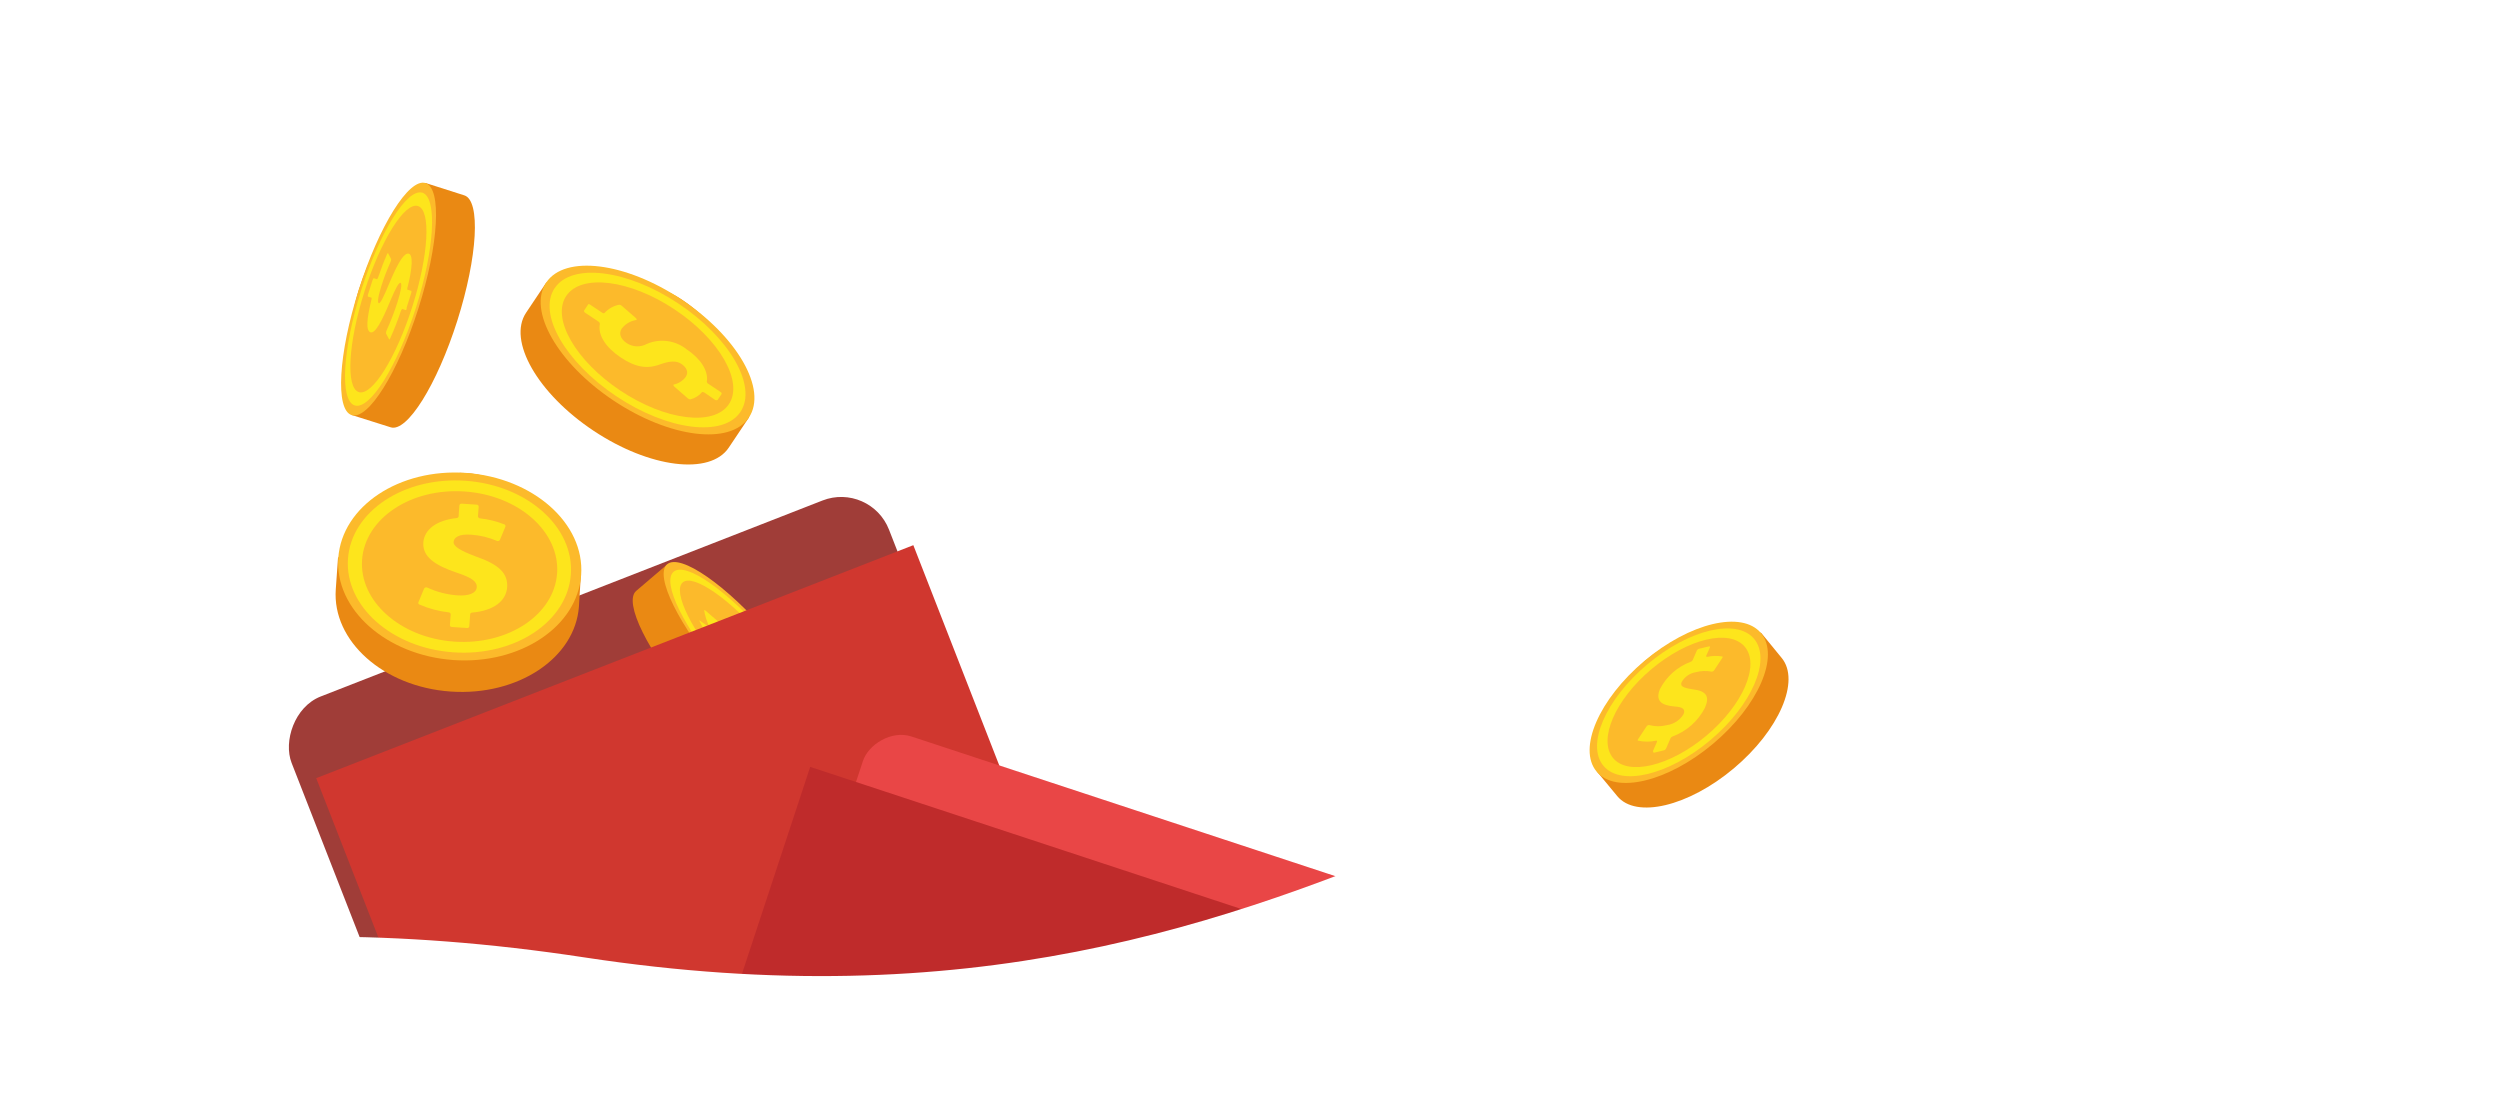 <svg width="390" height="171" viewBox="0 0 390 171" fill="none" xmlns="http://www.w3.org/2000/svg">
<g clip-path="url(#clip0_417_1067)">
<g filter="url(#filter0_d_417_1067)">
<rect width="99.99" height="172.586" rx="8" transform="matrix(-0.932 0.364 0.364 0.932 132.77 60.164)" fill="#A03D38"/>
</g>
<g clip-path="url(#clip1_417_1067)">
<path d="M113.685 69.833C110.773 74.188 101.329 73.011 92.594 67.197C83.859 61.384 79.15 53.135 82.074 48.777L85.218 44.079C85.218 44.079 98.587 41.587 106.306 46.703C114.025 51.819 117.99 60.556 116.829 65.136L113.685 69.833Z" fill="#EA8913"/>
<path d="M116.829 65.131C119.745 60.77 115.031 52.521 106.298 46.708C97.566 40.894 88.123 39.717 85.206 44.079C82.289 48.441 87.004 56.689 95.736 62.502C104.469 68.316 113.912 69.493 116.829 65.131Z" fill="#FCBA2B"/>
<path d="M115.511 64.254C118.182 60.259 113.859 52.7 105.854 47.371C97.85 42.042 89.195 40.961 86.523 44.956C83.852 48.951 88.175 56.51 96.18 61.839C104.184 67.168 112.839 68.249 115.511 64.254Z" fill="#FDE51C"/>
<path d="M113.705 63.053C111.365 66.547 103.78 65.603 96.783 60.939C89.786 56.276 85.991 49.661 88.331 46.166C90.67 42.671 98.255 43.615 105.252 48.279C112.249 52.943 116.045 59.558 113.705 63.053Z" fill="#FCBA2B"/>
<path d="M92.069 47.535L93.923 48.77C94.071 48.872 94.235 48.891 94.306 48.818C94.907 48.161 95.704 47.713 96.578 47.54C96.726 47.536 96.868 47.59 96.977 47.689L99.167 49.592C99.341 49.739 99.361 49.904 99.26 49.92C98.365 50.057 97.556 50.532 97.002 51.247C96.508 51.967 96.745 52.846 97.77 53.528C98.229 53.836 98.766 54.01 99.319 54.031C99.871 54.052 100.42 53.92 100.902 53.649C101.921 53.213 103.039 53.063 104.137 53.214C105.234 53.365 106.27 53.811 107.131 54.506C109.313 55.963 110.539 57.863 110.267 59.546C110.274 59.61 110.297 59.672 110.333 59.725C110.369 59.779 110.417 59.824 110.474 59.855L112.363 61.119C112.539 61.227 112.621 61.375 112.568 61.469L111.928 62.414C111.855 62.435 111.696 62.48 111.533 62.369L109.894 61.244C109.734 61.145 109.567 61.113 109.507 61.183C109.039 61.73 108.414 62.119 107.716 62.298C107.641 62.303 107.566 62.293 107.495 62.268C107.425 62.243 107.36 62.203 107.305 62.152L105.201 60.318C105.043 60.179 104.998 60.02 105.107 59.989C105.853 59.834 106.516 59.411 106.97 58.801C107.525 57.972 106.981 57.219 106.268 56.751C105.555 56.283 104.588 56.269 103.043 56.815C100.953 57.621 99.133 57.297 96.839 55.767C94.544 54.236 93.208 52.275 93.585 50.497C93.56 50.412 93.522 50.278 93.374 50.176L91.309 48.804C91.146 48.692 91.061 48.532 91.117 48.451L91.754 47.493C91.726 47.396 91.905 47.424 92.069 47.535Z" fill="#FDE51C"/>
<path d="M124.024 120.943C121.97 122.712 114.765 117.687 107.928 109.742C101.09 101.796 97.203 93.932 99.248 92.178L104.083 88.052C104.083 88.052 114.119 92.231 120.18 99.253C126.24 106.276 129.543 114.123 128.848 116.82L124.024 120.943Z" fill="#EA8913"/>
<path d="M128.844 116.808C126.799 118.561 119.597 113.548 112.76 105.603C105.923 97.657 102.031 89.781 104.076 88.027C106.121 86.274 113.335 91.284 120.173 99.229C127.01 107.174 130.901 115.051 128.844 116.808Z" fill="#FCBA2B"/>
<path d="M127.819 115.614C125.941 117.214 119.334 112.623 113.032 105.354C106.73 98.085 103.195 90.857 105.071 89.204C106.947 87.552 113.543 92.198 119.857 99.464C126.171 106.729 129.693 114.001 127.819 115.614Z" fill="#FDE51C"/>
<path d="M126.369 113.939C128.011 112.53 124.894 106.222 119.408 99.849C113.921 93.476 108.143 89.451 106.502 90.86C104.861 92.268 107.977 98.576 113.464 104.95C118.95 111.323 124.728 115.347 126.369 113.939Z" fill="#FCBA2B"/>
<path d="M109.194 96.831L110.528 97.766C110.645 97.852 110.687 97.813 110.65 97.732C110.249 96.931 109.977 96.071 109.846 95.185C109.846 95.185 109.931 95.161 110.032 95.237L112.002 96.926C112.141 97.037 112.247 97.184 112.308 97.352C112.413 98.266 112.696 99.15 113.142 99.956C113.623 101.01 114.338 101.94 115.235 102.675C115.927 103.162 116.058 102.835 115.778 101.665C115.376 99.977 115.56 99.096 117.364 100.384C119.302 101.873 120.94 103.714 122.192 105.81C122.267 105.937 122.366 106.047 122.482 106.136L123.841 107.064C123.976 107.167 124.089 107.296 124.173 107.443L124.916 108.942C124.958 109.088 124.961 109.1 124.794 108.976L123.592 108.135C123.476 108.05 123.434 108.088 123.483 108.166C123.818 108.843 124.058 109.562 124.197 110.304C124.218 110.377 124.112 110.329 124.014 110.264L122.117 108.647C121.979 108.536 121.876 108.387 121.823 108.218C121.69 107.421 121.426 106.652 121.043 105.941C120.615 104.988 119.97 104.149 119.159 103.491C118.551 103.072 118.504 103.506 118.77 104.812C119.165 106.66 118.631 106.917 116.974 105.771C114.939 104.197 113.228 102.245 111.935 100.023C111.854 99.899 111.752 99.79 111.633 99.701L110.151 98.663C110.01 98.561 109.895 98.427 109.815 98.272L109.072 96.773C109.072 96.773 109.065 96.749 109.194 96.831Z" fill="#FDE51C"/>
<path d="M72.432 30.475C75.011 31.292 74.513 40.051 71.336 50.046C68.159 60.042 63.503 67.485 60.948 66.66L54.879 64.745C54.879 64.745 53.145 54.03 55.99 45.182C58.835 36.334 63.738 29.386 66.399 28.549L72.432 30.475Z" fill="#EA8913"/>
<path d="M66.375 28.556C68.942 29.377 68.457 38.132 65.267 48.131C62.077 58.13 57.434 65.569 54.854 64.752C52.275 63.934 52.788 55.184 55.966 45.189C59.143 35.194 63.799 27.75 66.375 28.556Z" fill="#FCBA2B"/>
<path d="M65.894 30.061C68.244 30.812 67.803 38.844 64.888 48.002C61.972 57.16 57.697 63.995 55.335 63.247C52.973 62.499 53.43 54.475 56.342 45.306C59.254 36.136 63.499 29.335 65.894 30.061Z" fill="#FDE51C"/>
<path d="M64.325 47.833C66.873 39.817 67.267 32.791 65.206 32.14C63.144 31.489 59.406 37.459 56.858 45.475C54.31 53.491 53.915 60.517 55.977 61.168C58.039 61.819 61.776 55.849 64.325 47.833Z" fill="#FCBA2B"/>
<path d="M63.278 48.368L62.74 48.193C62.74 48.193 62.615 48.307 62.547 48.485C62.06 49.959 61.495 51.406 60.855 52.821C60.789 52.958 60.735 53 60.705 52.943L60.221 52.028C60.197 51.855 60.23 51.68 60.316 51.528C60.971 50.085 61.54 48.605 62.019 47.096C62.547 45.432 62.753 44.256 62.493 44.132C62.234 44.009 61.728 44.916 60.851 47.021C59.586 50.078 58.525 52.09 57.794 51.838C57.063 51.586 57.201 49.757 57.95 46.742C57.986 46.587 57.987 46.455 57.956 46.438L57.394 46.269C57.394 46.269 57.342 46.086 57.419 45.893L58.115 43.709C58.179 43.519 58.27 43.375 58.317 43.401L58.808 43.551C58.808 43.551 58.946 43.432 58.998 43.246C59.544 41.644 59.996 40.502 60.375 39.658C60.438 39.508 60.513 39.447 60.543 39.505L61.008 40.398C61.025 40.561 60.994 40.725 60.919 40.871C60.364 42.105 59.884 43.371 59.48 44.661C58.877 46.57 58.899 47.248 59.101 47.309C59.303 47.37 59.835 46.416 60.801 44.022C62.225 40.644 63.102 39.42 63.766 39.573C64.429 39.727 64.376 41.715 63.554 44.896C63.52 45.05 63.518 45.182 63.558 45.184L64.167 45.379C64.167 45.379 64.219 45.562 64.142 45.754L63.446 47.939C63.449 48.32 63.344 48.415 63.278 48.368Z" fill="#FDE51C"/>
<path d="M90.315 94.604C89.737 102.662 80.778 108.608 70.303 107.882C59.827 107.156 51.802 99.996 52.381 91.938C52.435 91.015 52.726 87.038 52.726 87.038C52.726 87.038 63.45 73.13 72.681 73.79C81.912 74.45 89.503 82.772 90.614 89.73L90.315 94.604Z" fill="#EA8913"/>
<path d="M90.66 89.705C90.081 97.763 81.123 103.708 70.708 102.965C60.293 102.221 52.196 95.082 52.774 87.024C53.353 78.966 62.299 73.024 72.73 73.776C83.16 74.528 91.239 81.647 90.66 89.705Z" fill="#FCBA2B"/>
<path d="M89.056 89.595C89.582 82.205 82.224 75.671 72.622 75C63.02 74.33 54.809 79.777 54.284 87.167C53.758 94.557 61.116 101.091 70.718 101.762C80.32 102.432 88.53 96.985 89.056 89.595Z" fill="#FDE51C"/>
<path d="M86.908 89.445C86.445 95.917 79.257 100.674 70.865 100.092C62.473 99.509 56.021 93.795 56.484 87.322C56.948 80.85 64.12 76.084 72.527 76.675C80.935 77.267 87.359 82.975 86.908 89.445Z" fill="#FCBA2B"/>
<path d="M70.186 97.522L70.307 95.817C70.269 95.683 70.227 95.537 69.987 95.527C68.412 95.348 66.872 94.935 65.42 94.302C65.388 94.291 65.359 94.274 65.333 94.252C65.308 94.23 65.288 94.203 65.273 94.173C65.258 94.143 65.25 94.11 65.248 94.077C65.246 94.043 65.251 94.01 65.262 93.978L66.161 91.815C66.211 91.728 66.292 91.665 66.388 91.637C66.483 91.61 66.586 91.621 66.674 91.669C68.135 92.344 69.707 92.752 71.314 92.873C73.065 93.005 74.297 92.563 74.371 91.621C74.446 90.678 73.486 90.084 71.256 89.337C68.035 88.255 65.876 86.923 66.039 84.627C66.19 82.611 68.093 81.148 71.242 80.817C71.312 80.817 71.38 80.793 71.435 80.749C71.49 80.704 71.527 80.642 71.541 80.574L71.664 78.829C71.682 78.743 71.733 78.669 71.806 78.621C71.878 78.573 71.967 78.556 72.053 78.573L74.337 78.725C74.423 78.722 74.507 78.753 74.57 78.811C74.633 78.87 74.671 78.95 74.676 79.036L74.562 80.581C74.601 80.715 74.703 80.844 74.895 80.868C76.193 81.007 77.467 81.322 78.68 81.803C78.715 81.814 78.746 81.832 78.773 81.856C78.8 81.88 78.822 81.909 78.838 81.941C78.853 81.974 78.862 82.009 78.863 82.045C78.864 82.081 78.859 82.117 78.846 82.15L77.986 84.224C77.936 84.306 77.857 84.367 77.764 84.394C77.671 84.42 77.572 84.41 77.486 84.366C76.22 83.826 74.871 83.503 73.496 83.411C71.505 83.268 70.811 83.886 70.761 84.545C70.712 85.204 71.752 85.894 74.301 86.839C77.885 88.081 79.259 89.479 79.115 91.611C78.971 93.744 77.008 95.277 73.649 95.562C73.578 95.562 73.51 95.586 73.455 95.631C73.4 95.675 73.363 95.737 73.349 95.806L73.207 97.714C73.201 97.757 73.186 97.797 73.163 97.833C73.141 97.869 73.111 97.9 73.075 97.924C73.04 97.948 72.999 97.964 72.957 97.971C72.915 97.978 72.872 97.977 72.831 97.966L70.546 97.814C70.322 97.812 70.174 97.71 70.186 97.522Z" fill="#FDE51C"/>
</g>
<path d="M142.479 85.047L49.33 121.393L98.554 247.546C100.561 252.691 106.36 255.234 111.505 253.227L186.023 224.15C191.168 222.142 193.711 216.344 191.704 211.199L142.479 85.047Z" fill="#D0372F"/>
<g filter="url(#filter1_d_417_1067)">
<rect width="85.237" height="147.123" rx="6" transform="matrix(-0.95 -0.313 -0.313 0.95 214.47 124.697)" fill="#E94646"/>
</g>
<path d="M207.342 146.321L126.39 119.633L90.709 227.865C88.98 233.11 91.83 238.764 97.075 240.493L159.032 260.918C164.277 262.648 169.931 259.797 171.66 254.552L207.342 146.321Z" fill="#BF2B2B"/>
<path d="M-68.92 195.626C-68.92 195.626 -28.18 131.147 91.19 149.357C210.56 167.566 250.19 94.477 350.06 94.007C450.9 93.546 459.82 117.667 459.82 117.667L459.45 221.217L-69 219.547L-68.92 195.626Z" fill="white"/>
<g clip-path="url(#clip2_417_1067)">
<path d="M277.93 102.623C280.894 106.192 277.551 113.924 270.464 119.872C263.377 125.82 255.221 127.74 252.301 124.204L249.125 120.366C249.125 120.366 250.318 108.391 256.602 103.116C262.887 97.842 271.2 96.674 274.788 98.784L277.93 102.623Z" fill="#EA8913"/>
<path d="M267.243 116.023C274.329 110.064 277.675 102.34 274.717 98.772C271.758 95.204 263.616 97.141 256.53 103.1C249.444 109.059 246.098 116.782 249.056 120.351C252.014 123.919 260.157 121.981 267.243 116.023Z" fill="#FCBA2B"/>
<path d="M266.793 115.48C273.288 110.018 276.357 102.94 273.647 99.671C270.938 96.403 263.475 98.181 256.98 103.643C250.484 109.105 247.415 116.183 250.125 119.452C252.835 122.72 260.297 120.942 266.793 115.48Z" fill="#FDE51C"/>
<path d="M272.203 100.917C274.576 103.779 271.891 109.974 266.208 114.755C260.525 119.535 253.95 121.095 251.622 118.234C249.293 115.372 251.934 109.177 257.616 104.396C263.299 99.615 269.829 98.055 272.203 100.917Z" fill="#FCBA2B"/>
<path d="M257.873 117.134L258.497 115.708C258.497 115.585 258.497 115.518 258.363 115.54C257.435 115.748 256.472 115.748 255.544 115.54C255.466 115.54 255.466 115.417 255.544 115.304L256.848 113.34C256.889 113.27 256.948 113.212 257.018 113.17C257.088 113.129 257.168 113.107 257.249 113.105C258.192 113.35 259.181 113.35 260.124 113.105C260.642 113.023 261.136 112.828 261.571 112.533C262.006 112.238 262.371 111.851 262.642 111.399C262.965 110.647 262.508 110.277 261.182 110.209C259.266 110.03 258.174 109.401 258.954 107.493C259.975 105.514 261.697 103.992 263.779 103.229C263.901 103.173 264.003 103.078 264.068 102.959L264.703 101.5C264.735 101.43 264.782 101.368 264.839 101.318C264.897 101.268 264.965 101.23 265.038 101.208L266.598 100.838C266.731 100.838 266.787 100.838 266.743 101.006L266.174 102.297C266.174 102.421 266.174 102.499 266.308 102.477C267.084 102.3 267.886 102.278 268.67 102.409C268.76 102.409 268.76 102.533 268.67 102.645L267.422 104.542C267.382 104.61 267.325 104.668 267.257 104.709C267.189 104.75 267.112 104.774 267.032 104.777C266.205 104.613 265.35 104.644 264.536 104.867C264.076 104.941 263.639 105.119 263.257 105.387C262.875 105.655 262.558 106.007 262.33 106.416C262.051 107.067 262.597 107.314 264.091 107.538C266.208 107.785 266.743 108.661 265.974 110.411C264.901 112.498 263.087 114.101 260.893 114.9C260.765 114.949 260.661 115.045 260.603 115.17L259.912 116.763C259.878 116.834 259.829 116.896 259.77 116.946C259.71 116.996 259.641 117.034 259.566 117.055L258.018 117.426C257.873 117.347 257.873 117.268 257.873 117.134Z" fill="#FDE51C"/>
</g>
</g>
<defs>
<filter id="filter0_d_417_1067" x="27.979" y="60.523" width="185.168" height="226.409" filterUnits="userSpaceOnUse" color-interpolation-filters="sRGB">
<feFlood flood-opacity="0" result="BackgroundImageFix"/>
<feColorMatrix in="SourceAlpha" type="matrix" values="0 0 0 0 0 0 0 0 0 0 0 0 0 0 0 0 0 0 127 0" result="hardAlpha"/>
<feOffset dx="3" dy="15"/>
<feGaussianBlur stdDeviation="8.5"/>
<feComposite in2="hardAlpha" operator="out"/>
<feColorMatrix type="matrix" values="0 0 0 0 0 0 0 0 0 0 0 0 0 0 0 0 0 0 0.25 0"/>
<feBlend mode="normal" in2="BackgroundImageFix" result="effect1_dropShadow_417_1067"/>
<feBlend mode="normal" in="SourceGraphic" in2="effect1_dropShadow_417_1067" result="shape"/>
</filter>
<filter id="filter1_d_417_1067" x="75.03" y="97.584" width="157.865" height="197.263" filterUnits="userSpaceOnUse" color-interpolation-filters="sRGB">
<feFlood flood-opacity="0" result="BackgroundImageFix"/>
<feColorMatrix in="SourceAlpha" type="matrix" values="0 0 0 0 0 0 0 0 0 0 0 0 0 0 0 0 0 0 127 0" result="hardAlpha"/>
<feOffset dx="3" dy="15"/>
<feGaussianBlur stdDeviation="8.5"/>
<feComposite in2="hardAlpha" operator="out"/>
<feColorMatrix type="matrix" values="0 0 0 0 0 0 0 0 0 0 0 0 0 0 0 0 0 0 0.25 0"/>
<feBlend mode="normal" in2="BackgroundImageFix" result="effect1_dropShadow_417_1067"/>
<feBlend mode="normal" in="SourceGraphic" in2="effect1_dropShadow_417_1067" result="shape"/>
</filter>
<clipPath id="clip0_417_1067">
<rect width="390" height="171" fill="white"/>
</clipPath>
<clipPath id="clip1_417_1067">
<rect width="72" height="105" fill="white" transform="translate(36 36.971) rotate(-15.898)"/>
</clipPath>
<clipPath id="clip2_417_1067">
<rect width="31" height="29" fill="white" transform="translate(248 97)"/>
</clipPath>
</defs>
</svg>
